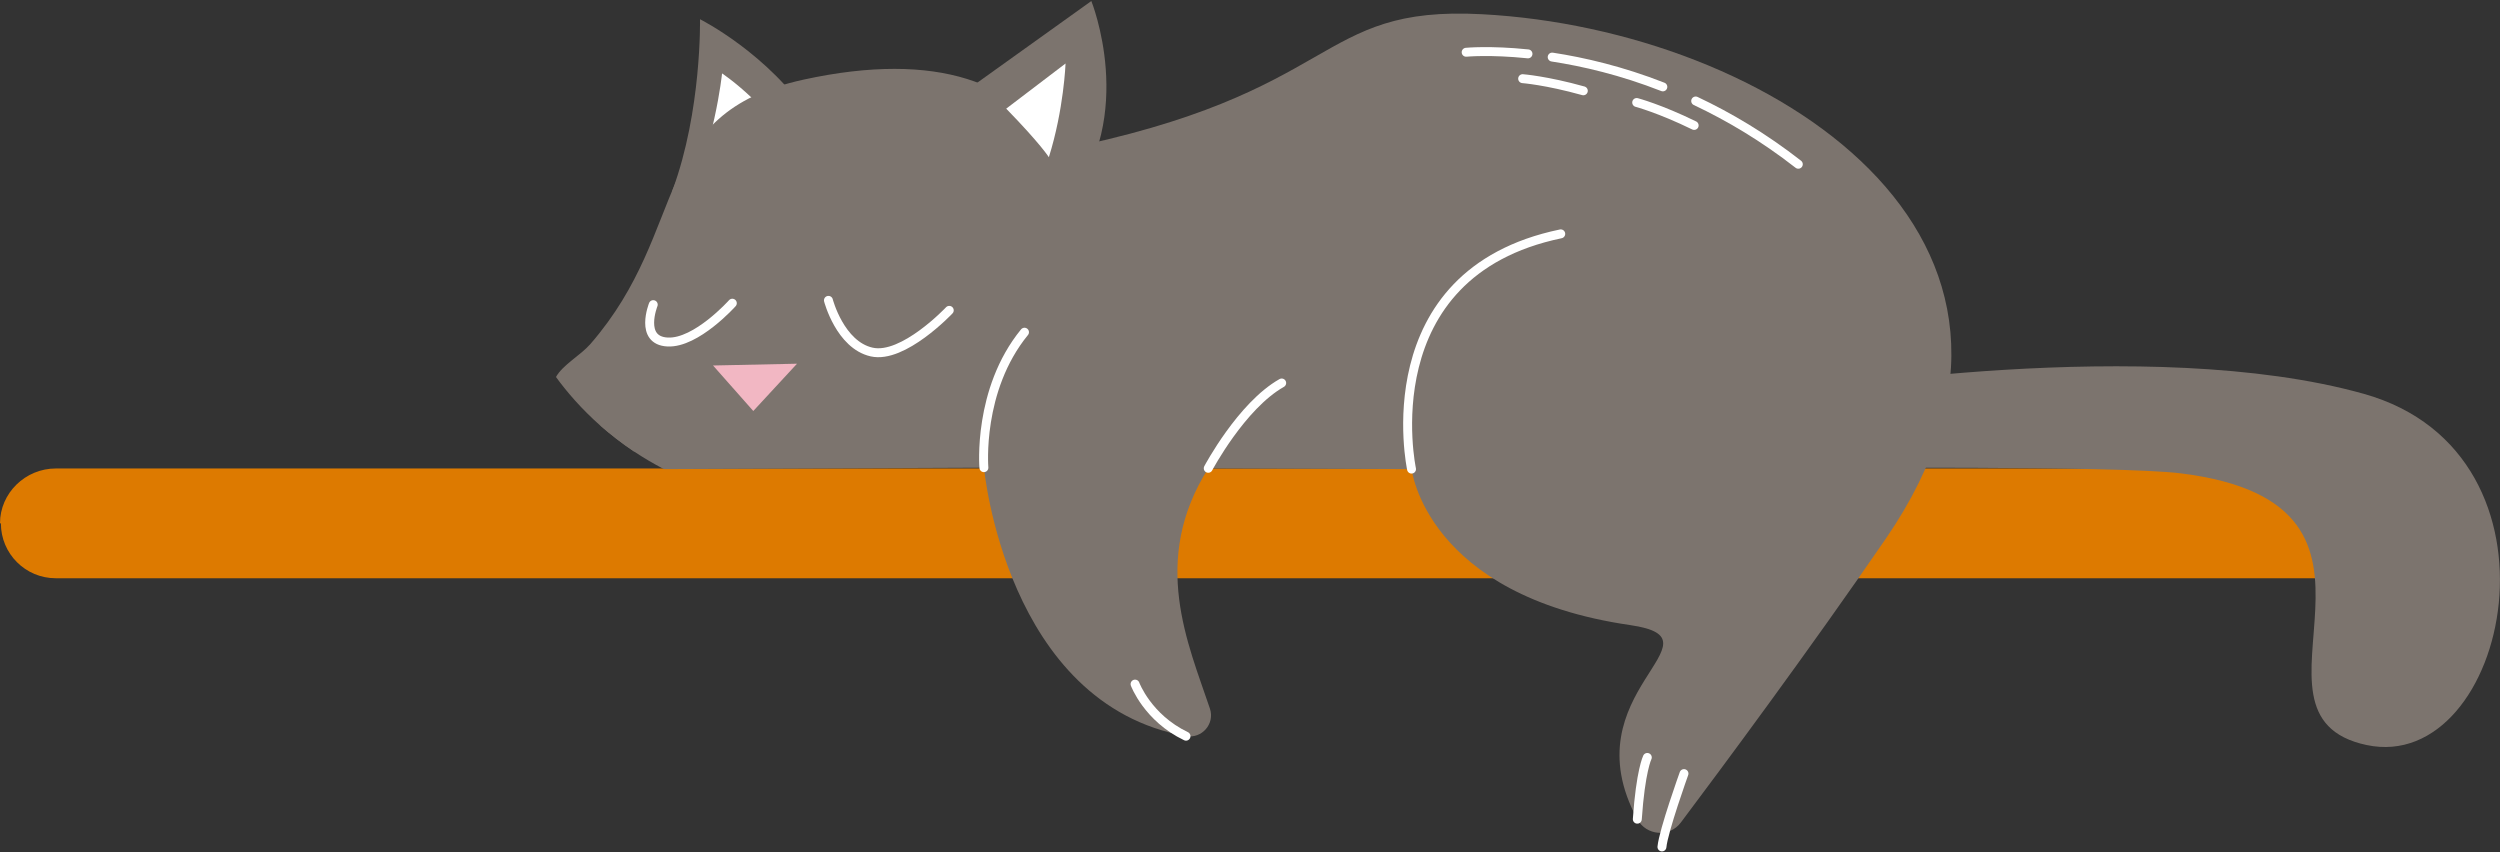 <svg width="396" height="135" viewBox="0 0 396 135" fill="none" xmlns="http://www.w3.org/2000/svg">
<rect x="0" y="0" width="396" height="135" fill="#333333" stroke="none"/>
<g clip-path="url(#clip0_6079_4562)">
<path d="M373.821 91.594H8.835C4.029 91.594 0.141 87.706 0.141 82.9H0C0 78.094 4.029 74.207 8.835 74.207H373.821V91.594Z" fill="#DD7A00"/>
<path d="M106.543 30.075C111.165 17.55 110.882 3.047 110.882 3.047C110.882 3.047 121.809 8.518 128.51 18.851C135.677 29.891 104.578 35.404 106.543 30.075Z" fill="#7C746E"/>
<path d="M108.182 33.227C113.172 23.473 114.374 11.627 114.374 11.627C114.374 11.627 122.742 17.154 127.181 26.23C131.945 35.941 106.062 37.383 108.182 33.227Z" fill="white"/>
<path d="M152.215 14.949L172.867 0.163C172.867 0.163 180.175 18.271 169.234 32.082C158.194 45.992 152.215 14.949 152.215 14.949Z" fill="#7C746E"/>
<path d="M173.065 40.083C158.138 58.812 123.759 67.577 100.407 71.507C98.428 70.178 96.661 68.792 95.078 67.407C92.109 64.778 89.805 62.106 88.066 59.717C89.141 57.781 91.982 56.268 93.523 54.487C109.454 36.153 102.626 18.017 127.265 12.617C148.61 7.952 161.516 13.225 167.467 23.826C172.104 32.082 173.065 40.083 173.065 40.083Z" fill="#7C746E"/>
<path d="M298.718 85.317C286.547 103.058 272.623 121.788 266.248 130.283C264.453 132.686 260.777 132.389 259.35 129.76C248.423 109.588 273.839 101.291 258.219 99.015C225.82 94.293 223.6 74.305 223.6 74.305L191.399 74.178C182.154 88.766 188.218 102.012 191.653 112.246C192.459 114.663 190.381 117.038 187.879 116.6C159.282 111.539 155.862 74.079 155.862 74.079L105.156 74.305C103.46 73.415 101.877 72.482 100.421 71.507C98.442 70.178 96.675 68.792 95.092 67.407C110.599 60.792 133.668 49.469 154.886 33.354C159.07 30.188 162.307 24.858 167.481 23.826C213.027 14.808 207.867 0.813 234.782 2.255C280.313 4.687 331.456 37.637 298.718 85.317Z" fill="#7C746E"/>
<path d="M286.334 61.923C286.334 61.923 340.39 52.847 374.4 62.375C408.411 71.903 397.314 122.777 374.867 118.013C352.419 113.25 385.426 79.974 345.478 74.984C335.329 73.712 286.264 74.164 286.264 74.164L286.334 61.923Z" fill="#7C746E"/>
<path d="M223.587 74.305C223.587 74.305 216.943 43.334 247.222 37.044" stroke="white" stroke-width="1.414" stroke-miterlimit="10" stroke-linecap="round"/>
<path d="M155.849 74.079C155.849 74.079 154.803 61.767 162.281 52.621" stroke="white" stroke-width="1.414" stroke-miterlimit="10" stroke-linecap="round"/>
<path d="M191.385 74.178C191.385 74.178 196.643 64.269 203.019 60.665" stroke="white" stroke-width="1.414" stroke-miterlimit="10" stroke-linecap="round"/>
<path d="M119.321 65.103L112.945 57.894L126.247 57.611L119.321 65.103Z" fill="#F2B7C3"/>
<path d="M103.475 48.253C103.475 48.253 101.199 53.95 105.751 54.176C110.303 54.402 116 48.027 116 48.027" stroke="white" stroke-width="1.414" stroke-miterlimit="10" stroke-linecap="round"/>
<path d="M131.223 47.575C131.223 47.575 133.06 54.629 138.064 55.759C143.068 56.904 150.363 49.158 150.363 49.158" stroke="white" stroke-width="1.414" stroke-miterlimit="10" stroke-linecap="round"/>
<path d="M159.383 17.211L168.783 10.058C168.783 10.058 168.515 17.338 166.14 24.901C166.14 24.901 164.811 22.781 159.383 17.211Z" fill="white"/>
<path d="M179.793 108.359C179.793 108.359 181.772 113.702 187.864 116.614" stroke="white" stroke-width="1.414" stroke-miterlimit="10" stroke-linecap="round"/>
<path d="M260.933 119.978C260.933 119.978 259.873 122.099 259.35 129.76" stroke="white" stroke-width="1.414" stroke-miterlimit="10" stroke-linecap="round"/>
<path d="M266.743 122.537C266.743 122.537 263.492 131.598 263.252 134.156" stroke="white" stroke-width="1.414" stroke-miterlimit="10" stroke-linecap="round"/>
<path d="M268.596 15.995C273.868 18.483 279.367 21.735 284.852 26.018" stroke="white" stroke-width="1.414" stroke-miterlimit="10" stroke-linecap="round"/>
<path d="M245.865 9.041C250.841 9.804 256.863 11.203 263.394 13.762" stroke="white" stroke-width="1.414" stroke-miterlimit="10" stroke-linecap="round"/>
<path d="M232.238 8.277C232.238 8.277 235.984 7.91 242.034 8.532" stroke="white" stroke-width="1.414" stroke-miterlimit="10" stroke-linecap="round"/>
<path d="M259.252 16.236C259.252 16.236 262.885 17.197 268.355 19.869" stroke="white" stroke-width="1.414" stroke-miterlimit="10" stroke-linecap="round"/>
<path d="M241.186 12.461C241.186 12.461 244.932 12.744 250.798 14.384" stroke="white" stroke-width="1.414" stroke-miterlimit="10" stroke-linecap="round"/>
</g>
<defs>
<clipPath id="clip0_6079_4562">
<rect width="396" height="134.7" fill="white" transform="translate(0 0.163)"/>
</clipPath>
</defs>
</svg>
